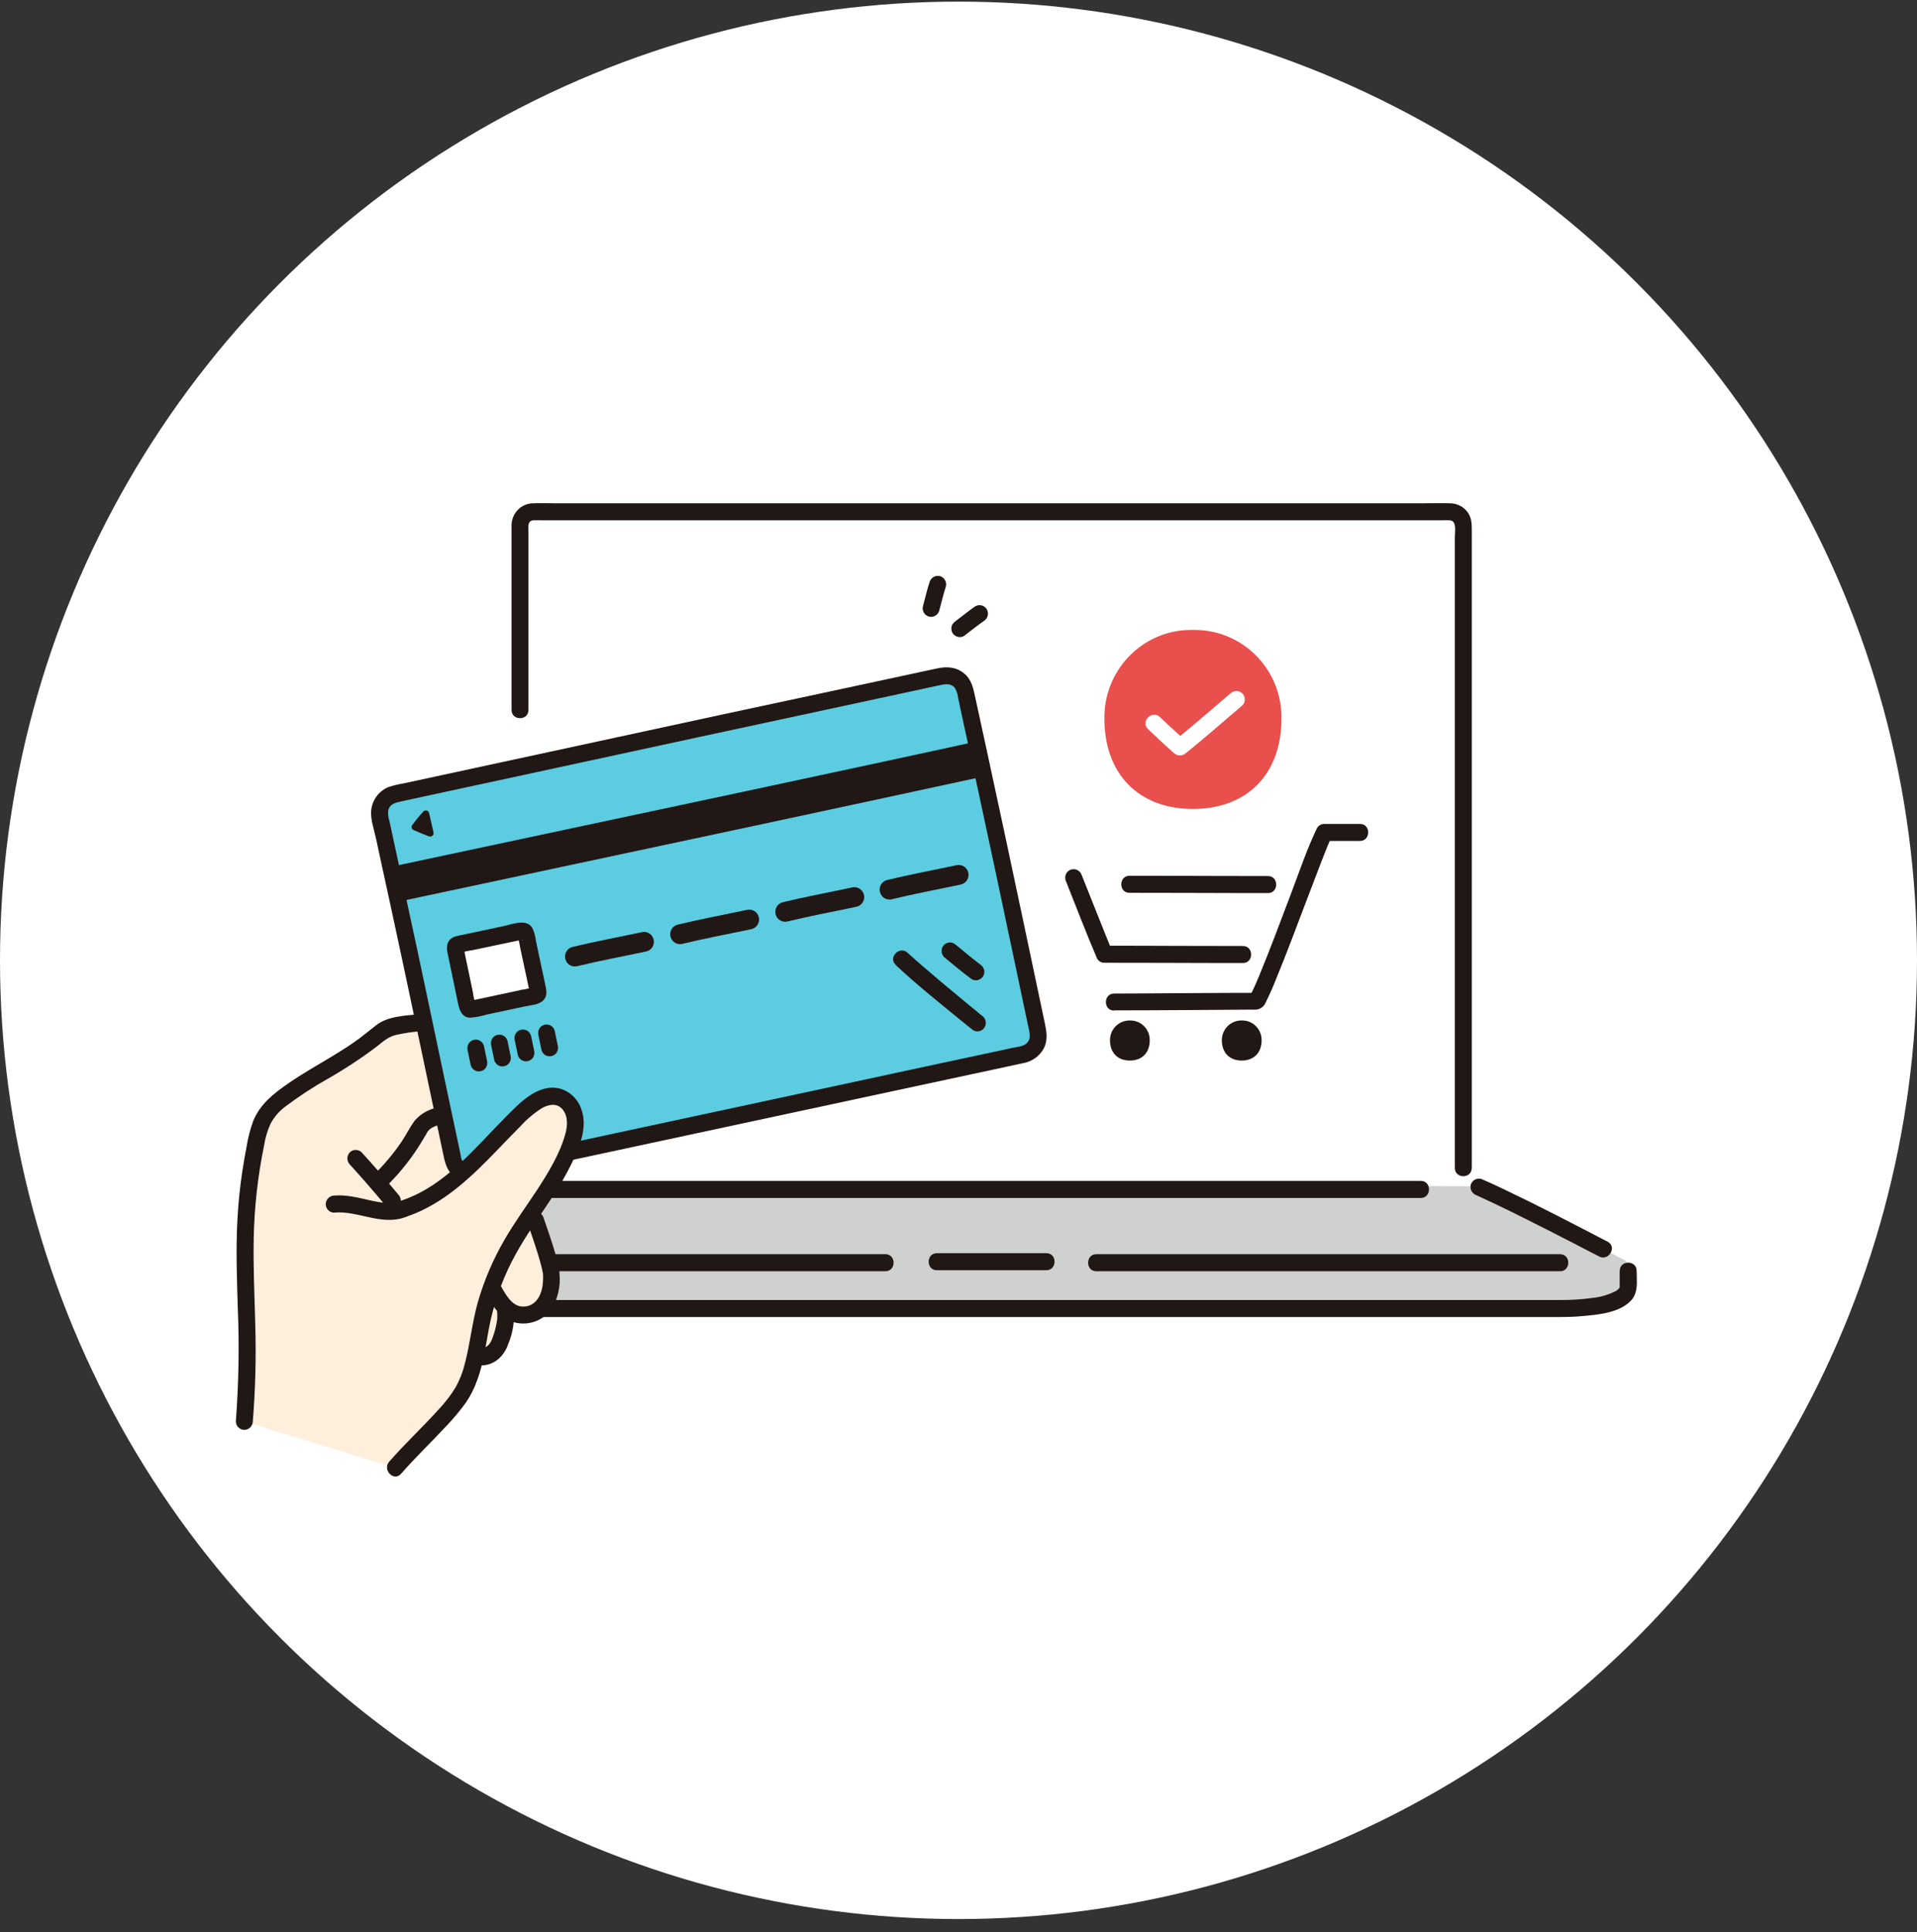 <svg fill="none" height="131" viewBox="0 0 130 131" width="130" xmlns="http://www.w3.org/2000/svg" xmlns:xlink="http://www.w3.org/1999/xlink"><rect x="0" y="0" width="130" height="131" fill="#333333" stroke="none"/><clipPath id="a"><path d="m16 34.11h95v66h-95z"/></clipPath><circle cx="65" cy="65.11" fill="#fff" r="65"/><g clip-path="url(#a)"><path d="m108.734 84.689c-2.236-1.173-6.812-3.519-8.441-4.204l-.129-.056-64.897-.327-.907.383c-1.629.685-6.205 3.031-8.441 4.204l-1.544.809v1.759c0 .988 2.046 1.457 4.104 1.457h75.03-.006 2.132c2.597 0 4.643-.469 4.643-1.457v-1.759z" fill="#cfd0d0"/><path d="m99.809 79.182v-43.035c0-.512.025-1.019-.3-1.445-.282-.364-.723-.58-1.182-.58-.594-.018-1.188 0-1.783 0h-58.827c-.521 0-1.048-.018-1.568 0-.796.012-1.44.661-1.458 1.463v.469 12.081c0 .741 1.145.747 1.145 0v-12.081c0-.309-.086-.753.337-.778.184-.012.374 0 .564 0h61.008c.19 0 .38-.012.57 0 .496.025.343.79.343 1.155v42.757c0 .741 1.146.747 1.146 0z" fill="#211715"/><path d="m70.961 84.966h-7.431c-.735 0-.741 1.154 0 1.154h7.431c.735 0 .741-1.154 0-1.154z" fill="#211715"/><path d="m36.362 86.189h18.819 4.864c.735 0 .741-1.154 0-1.154-3.045 0-6.083 0-9.127 0h-14.555c-.735 0-.741 1.154 0 1.154z" fill="#211715"/><path d="m74.343 86.189h31.456c.735 0 .741-1.154 0-1.154-3.927 0-7.859 0-11.786 0h-19.67c-.735 0-.741 1.154 0 1.154z" fill="#211715"/><path d="m36.276 81.219h56.058 3.479.539c.735 0 .741-1.155 0-1.155h-60.076c-.735 0-.741 1.155 0 1.155z" fill="#211715"/><path d="m109.837 86.17v.994.117s.018-.031-.013.031c-.073.105-.171.185-.288.241-.496.247-1.035.395-1.58.451-.723.099-1.458.142-2.187.136h-69.915c-.735 0-.741 1.154 0 1.154h69.805c.563 0 1.127-.012 1.69-.068 1.06-.093 2.488-.222 3.266-1.062.502-.543.373-1.315.373-2 0-.741-1.145-.747-1.145 0z" fill="#211715"/><path d="m100.138 81.046c-.135-.056.104.043.153.068.104.043.208.093.306.142.233.105.466.216.692.321.558.265 1.115.537 1.673.815 1.25.617 2.493 1.253 3.73 1.889.582.302 1.171.605 1.752.907.656.34 1.238-.654.576-1-2.328-1.216-4.661-2.426-7.032-3.556-.509-.247-1.023-.481-1.544-.704-.306-.08-.619.099-.704.401-.073.309.098.617.398.71z" fill="#211715"/><path d="m72.254 59.662c.711 1.778 1.391 3.568 2.144 5.328.098.179.288.29.496.284 2.64 0 5.28.012 7.921.018h1.476c.735 0 .741-1.154 0-1.154-2.597 0-5.189-.012-7.786-.018-.539 0-1.072 0-1.611 0l.496.284c-.018-.031-.031-.068-.043-.099-.018-.117.043.105-.006-.018-.037-.086-.067-.167-.104-.253-.086-.216-.178-.432-.263-.648-.202-.506-.41-1.012-.607-1.519-.337-.84-.668-1.679-1.005-2.519-.092-.302-.398-.475-.705-.401-.306.086-.484.401-.398.71z" fill="#211715"/><path d="m76.593 60.532c2.64 0 5.28.012 7.921.018h1.476c.735 0 .741-1.154 0-1.154-2.597 0-5.189-.012-7.786-.019-.539 0-1.072 0-1.611 0-.735 0-.741 1.155 0 1.155z" fill="#211715"/><path d="m75.562 68.502c3.057 0 6.114-.031 9.17-.049.153 0 .306.006.459 0 .294-.031.545-.229.649-.506.257-.512.49-1.037.698-1.574.705-1.71 1.354-3.451 2.009-5.179.355-.938.717-1.883 1.078-2.821.141-.352.276-.71.423-1.062.012-.031.025-.056.037-.086.061-.154-.025.062.012-.025.025-.056.049-.117.073-.173.043-.099.086-.198.135-.296l-.496.284h2.42c.735 0 .741-1.154 0-1.154-.809 0-1.617 0-2.42 0-.202 0-.392.105-.496.284-.692 1.432-1.207 2.975-1.77 4.463-.717 1.883-1.415 3.772-2.187 5.636-.018.043-.037.086-.055.13.055-.142-.018.043-.031.068-.031.074-.061.148-.098.228-.067.148-.129.296-.202.445-.049.105-.098.21-.159.315-.025.031-.043.068-.061.099-.037.093.116-.13.037-.049l.404-.167c-2.701 0-5.397.031-8.098.043-.514 0-1.029 0-1.544.006-.735 0-.741 1.154 0 1.154z" fill="#211715"/><path d="m76.621 69.187c-.729-.012-1.329.568-1.348 1.303v.043c0 .84.521 1.371 1.348 1.371s1.348-.531 1.348-1.371c.012-.735-.57-1.34-1.299-1.346-.018 0-.031 0-.049 0z" fill="#211715"/><path d="m84.207 69.187c-.729-.012-1.329.568-1.348 1.303v.043c0 .84.521 1.371 1.348 1.371s1.348-.531 1.348-1.371c.012-.735-.57-1.34-1.299-1.346-.018 0-.031 0-.049 0z" fill="#211715"/><path d="m80.898 42.71c-3.253-.068-5.936 2.537-6.003 5.815v.198c0 3.753 2.322 6.124 6.003 6.124 3.682 0 6.003-2.371 6.003-6.124.049-3.272-2.548-5.963-5.795-6.013-.067 0-.141 0-.208 0zm3.351 5.118c-1.274 1.074-2.524 2.192-3.829 3.229-.227.216-.582.216-.809 0-.6-.525-1.182-1.074-1.758-1.624-.539-.512.276-1.327.809-.815.453.432.913.858 1.378 1.278 1.152-.938 2.267-1.926 3.4-2.883.227-.216.582-.216.809 0 .221.228.221.593 0 .815z" fill="#e94f4c"/><path d="m63.039 39.462c-.178.537-.3 1.087-.447 1.63-.086.309.098.624.398.71.306.086.619-.099.705-.401.147-.543.27-1.093.447-1.63.08-.309-.098-.624-.398-.71-.306-.08-.613.099-.705.401z" fill="#211715"/><path d="m66.139 41.105c-.46.321-.894.673-1.342 1.012-.122.08-.221.204-.263.346-.037.148-.018.309.055.445.073.13.196.222.343.266.147.043.306.025.441-.056.447-.34.882-.691 1.342-1.012.129-.08.221-.204.263-.346.037-.148.018-.309-.055-.444-.073-.13-.196-.222-.343-.266-.147-.043-.306-.018-.441.056z" fill="#211715"/><path d="m16.578 96.375c.686-7.791-.802-11.921.931-19.545.196-.858.686-1.624 1.378-2.161 2.187-1.716 4.221-2.482 6.395-4.216.184-.148.367-.296.551-.445.582-.481 2.028-.58 3.081-.691.753 3.568 1.685 7.951 2.199 10.402 1.532-1.321 2.885-2.938 4.368-4.328.698-.66 1.654-1.315 2.542-.957.594.241.95.907.992 1.556.006.654-.135 1.296-.417 1.883-1.299 3.099-2.965 4.556-4.472 7.562-.643 1.278-1.121 2.636-1.421 4.031-.355 1.63-.447 2.901-.931 4.056-.527 1.766-2.953 3.667-4.968 5.994" fill="#feeedc"/><path d="m35.359 80.639c.251.451.833 1.772.937 2.074.404 1.167 1.084 3.111 1.097 3.803.006.852-.178 1.772-.845 2.284-.674.519-1.758.481-2.279-.185l-.037-.049.043.266c.129.815-.319 2.21-.588 2.587-.257.395-.711.611-1.176.574-.466-.068-.815-.445-1.109-.809-.38-.506-.68-1.062-.894-1.661" fill="#feeedc"/><path d="m35.468 67.681c-1.133.241-2.787.599-3.504.747-.129.025-.257-.056-.282-.185-.202-.963-.625-3.006-.815-3.92-.025-.13.055-.253.184-.284l4.319-.914c.129-.025.251.056.282.185.184.864.655 3.087.833 3.908.025.13-.055.259-.184.284l-.827.179z" fill="#fff"/><path d="m27.481 81.911c3.283-1.117 5.464-4.149 7.994-6.532.698-.66 1.654-1.315 2.542-.957.594.241.95.907.992 1.556.006.654-.135 1.296-.416 1.883-1.299 3.099-2.965 4.556-4.472 7.562-.637 1.278-1.115 2.636-1.421 4.031-.355 1.63-.447 2.901-.931 4.056-.527 1.766-2.953 3.667-4.968 5.994" fill="#feeedc"/><path d="m70.386 69.966c-.753-3.581-2.365-11.186-2.781-13.174-.27-1.296-1.501-6.939-2.156-9.945-.153-.698-.833-1.148-1.531-.994-3.296.71-12.019 2.58-13.918 2.988-1.372.29-18.421 3.976-23.248 5.019-.698.148-1.139.84-.992 1.543v.006c.655 3.031 1.862 8.544 2.132 9.828.429 2.043 2.113 10.013 2.842 13.458.073.352.312.642.643.778 1.421-1.278 2.708-2.778 4.098-4.087.698-.66 1.654-1.315 2.542-.957.594.241.95.907.992 1.556.006.654-.135 1.296-.417 1.883-.043.099-.086.191-.122.284 9.832-2.111 26.188-5.624 30.923-6.643.698-.148 1.145-.84.992-1.543zm-34.097-2.457-.827.179c-1.133.241-2.787.599-3.504.747-.129.025-.257-.056-.282-.185-.202-.963-.625-3.006-.815-3.92-.025-.13.055-.253.184-.284l4.319-.914c.129-.025.251.056.282.185.184.864.655 3.087.833 3.908.025.13-.055.253-.184.284z" fill="#5ccce0"/><g fill="#211715"><path d="m32.197 92.516c.576.154 1.194 0 1.636-.407.288-.265.502-.599.625-.969.331-.778.459-1.624.368-2.463-.086-.309-.398-.488-.705-.401-.3.093-.472.401-.398.71-.025-.185 0 .056 0 .105v.241c0 .086-.012.173-.025.253.012-.074.012-.074 0 0-.006.043-.012.086-.025.13-.061.333-.147.654-.263.969-.012.037-.025.068-.037.105-.018.043-.073.136 0-.006-.025.049-.049.105-.073.154-.025.043-.043.086-.067.123-.012.018-.025.037-.037.056.067-.105-.012.006-.031.031-.031.037-.067.068-.104.099-.104.099.086-.049-.037.031-.043.025-.08.049-.122.074-.037.018-.147.043-.037.018-.043.012-.092.025-.135.037-.11.037.092.012-.031 0-.037 0-.08 0-.116 0h.025c-.037-.006-.073-.019-.104-.025-.306-.086-.619.099-.704.401-.086.302.098.624.398.71z"/><path d="m22.666 82.213c1.617-.142 3.167.895 4.784.321.3-.093.478-.401.398-.71-.086-.309-.398-.488-.705-.401-.686.241-1.385.111-2.089-.049-.778-.179-1.581-.383-2.389-.315-.312.006-.564.259-.576.58 0 .321.257.574.576.58z"/><path d="m23.719 78.947c.852.938 1.685 1.889 2.493 2.871.227.222.588.222.809 0 .214-.228.214-.586 0-.815-.809-.975-1.636-1.932-2.493-2.871-.227-.222-.588-.222-.809 0-.214.228-.214.587 0 .815z"/><path d="m26.106 80.522c.735-.71 1.397-1.488 1.979-2.327.288-.414.551-.84.802-1.272.073-.173.196-.327.349-.432.202-.111.416-.204.643-.259.711-.198.41-1.315-.306-1.117-.576.123-1.09.438-1.47.889-.312.432-.551.92-.845 1.364-.57.846-1.231 1.63-1.966 2.34-.533.518.276 1.333.809.815z"/><path d="m32.93 87.72c.38.654.858 1.457 1.568 1.796.76.352 1.654.272 2.34-.21.735-.543 1.035-1.407 1.115-2.296.031-.667-.061-1.327-.276-1.957-.239-.84-.533-1.661-.815-2.488-.092-.302-.398-.482-.704-.401-.306.086-.484.401-.398.71.276.796.557 1.593.796 2.408.104.346.196.698.263 1.056.031.148 0-.068.006.056 0 .074.006.148.006.222 0 .204-.012.401-.043.599-.122.729-.539 1.389-1.348 1.371-.747-.018-1.176-.877-1.507-1.444-.374-.642-1.366-.062-.992.58z"/><path d="m17.144 96.375c.178-2.21.233-4.42.165-6.636-.049-1.932-.141-3.858-.104-5.791.043-2.111.276-4.216.705-6.291.08-.518.227-1.025.453-1.5.233-.42.545-.79.925-1.087.937-.71 1.923-1.358 2.947-1.932 1.145-.654 2.254-1.383 3.308-2.179.46-.358.741-.642 1.299-.79.557-.123 1.127-.21 1.697-.253.312-.006.564-.266.576-.58 0-.321-.257-.574-.576-.58-.974.099-2.199.117-3.014.741-.49.377-.956.778-1.464 1.13-.502.352-1.023.679-1.544.994-1.005.605-2.028 1.179-2.995 1.852-.974.673-1.868 1.377-2.34 2.5-.202.549-.355 1.124-.447 1.704-.116.599-.221 1.198-.312 1.803-.159 1.08-.27 2.173-.325 3.266-.104 2.006-.031 4.013.031 6.019.104 2.531.055 5.068-.135 7.599 0 .321.257.574.576.58.312-.006.57-.259.576-.58z"/><path d="m27.044 58.655c5.183-1.105 22.065-4.698 23.713-5.05 2.567-.543 14.825-3.179 15.437-3.328.172.79.343 1.599.514 2.365-.3.074-12.852 2.772-15.456 3.327-1.862.395-14.616 3.118-16.595 3.537-1.36.29-6.23 1.327-7.651 1.63-.165-.765-.343-1.574-.515-2.371l.551-.117z"/><path d="m31.481 78.873c-.147-.142-.227-.34-.239-.543-.049-.228-.098-.457-.141-.679-.104-.481-.202-.963-.306-1.438-.239-1.13-.478-2.253-.717-3.383-.447-2.124-.894-4.241-1.342-6.365-.319-1.525-.649-3.05-.98-4.574-.263-1.204-.521-2.414-.784-3.618l-.38-1.76c-.055-.265-.116-.531-.172-.802-.08-.241-.116-.488-.098-.741.086-.451.484-.549.864-.63l.876-.191 2.26-.488 5.685-1.228c3.761-.815 7.523-1.624 11.284-2.438 2.365-.512 4.729-1.019 7.094-1.525 2.199-.469 4.398-.945 6.598-1.42.907-.198 1.813-.389 2.714-.587.386-.08.784-.173 1.066.191.122.216.196.457.221.704.055.259.11.518.165.778.821 3.778 1.642 7.556 2.444 11.341.484 2.296.974 4.599 1.458 6.896.227 1.068.447 2.13.674 3.192.092.426.245.895-.153 1.21-.245.191-.643.21-.943.278-3.908.84-7.817 1.673-11.725 2.519-5.048 1.087-10.095 2.167-15.143 3.253l-3.234.698c-.723.154-.417 1.272.306 1.117l15.155-3.253c4.447-.957 8.901-1.908 13.348-2.865l2.003-.432c.6-.093 1.127-.451 1.427-.975.325-.605.202-1.21.067-1.846-.484-2.303-.974-4.599-1.458-6.902-.802-3.803-1.617-7.606-2.438-11.402-.264-1.21-.527-2.42-.79-3.63-.135-.624-.239-1.235-.753-1.667-.545-.451-1.164-.494-1.832-.352-2.022.438-4.043.87-6.059 1.303-2.94.63-5.881 1.259-8.821 1.889-3.443.741-6.892 1.488-10.334 2.235l-11.008 2.377c-.331.056-.655.13-.974.235-.698.272-1.17.938-1.201 1.698-.018.574.202 1.204.325 1.76.129.586.257 1.173.38 1.759.472 2.161.943 4.321 1.403 6.488.845 3.976 1.685 7.951 2.518 11.927.098.457.19.914.288 1.364.129.624.282 1.111.821 1.506.276.161.625.068.784-.21.153-.278.061-.624-.208-.79z"/><path d="m27.959 55.939c.233-.321.484-.63.753-.92.086-.093.233-.099.319-.012.031.031.055.074.067.117.092.42.208.926.3 1.315.031.123-.049.247-.172.272-.043.012-.092.006-.135-.006-.319-.123-.747-.296-1.041-.426-.116-.049-.172-.185-.122-.302.006-.019.012-.031.025-.043z"/><path d="m35.314 67.125-1.905.407-.87.185-.404.086c-.055.012-.116.025-.172.037-.221.056.031-.08.153.068l.147.253c-.086-.29-.153-.587-.196-.889l-.233-1.123-.227-1.08c-.031-.161-.067-.315-.098-.475l-.043-.21-.025-.111c-.025-.136-.043-.068-.055.204l-.251.148c.294-.093.6-.161.907-.204l1.262-.266 1.256-.265.533-.111.227-.049s.061-.012.092-.018c.196-.056-.061.093-.184-.062l-.147-.253c.092.296.159.605.208.914.08.364.153.728.233 1.087l.233 1.087c.037.167.073.333.104.494.012.068.031.142.043.21l.018.093c.025.13.043.056.055-.222l.251-.148c-.294.093-.594.161-.9.204-.306.086-.484.401-.398.71.086.309.398.488.704.401.38-.08.919-.105 1.207-.401.312-.315.214-.722.129-1.105-.141-.66-.282-1.321-.423-1.976l-.208-.982c-.031-.309-.116-.605-.257-.883-.41-.605-1.341-.216-1.923-.093l-1.966.42-.852.179c-.288.062-.594.093-.815.315-.325.333-.208.759-.122 1.161.067.333.141.667.208.994.147.716.3 1.438.447 2.155.098.469.263.975.833.988.374-.031.741-.099 1.103-.21l2.628-.562c.306-.086.484-.401.398-.71-.086-.309-.398-.488-.705-.401z"/><path d="m36.514 70.193.208 1c.086.309.398.488.704.401.147-.037.27-.136.343-.266.073-.136.092-.296.055-.445l-.208-1c-.086-.309-.398-.488-.704-.401-.147.037-.27.136-.343.265-.073.136-.092.296-.055.445z"/><path d="m34.909 70.533.208 1c.086.309.398.488.705.401.147-.037.27-.136.343-.265.073-.136.092-.296.055-.445l-.208-1c-.086-.309-.398-.488-.705-.401-.147.037-.27.136-.343.266-.073.136-.092.296-.055.444z"/><path d="m33.311 70.879.208 1c.086.309.398.488.705.401.147-.037.27-.136.343-.265.074-.136.092-.296.055-.445l-.208-1c-.086-.309-.398-.488-.705-.401-.147.037-.27.136-.343.266-.073.136-.092.296-.055.444z"/><path d="m31.714 71.218.208 1c.086.309.398.488.704.401.147-.037.27-.136.343-.265.073-.136.092-.296.055-.445l-.208-1c-.086-.309-.398-.488-.704-.401-.147.037-.27.136-.343.266-.073.136-.092.296-.055.444z"/><path d="m43.499 63.206c-1.562.333-3.136.624-4.692 1-.355.099-.564.469-.466.827.098.358.466.568.821.469 1.55-.377 3.13-.667 4.692-1.0.355-.099.564-.469.466-.827-.098-.358-.466-.568-.821-.469z"/><path d="m50.631 61.693c-1.562.333-3.136.624-4.692 1-.355.099-.564.469-.466.827.098.358.466.568.821.469 1.55-.377 3.13-.667 4.692-1.0.355-.099.564-.469.466-.827s-.466-.568-.821-.469z"/><path d="m57.76 60.174c-1.562.333-3.136.624-4.692 1-.355.099-.564.469-.466.827.098.358.466.568.821.469 1.55-.377 3.13-.667 4.692-1.0.355-.099.564-.469.466-.827-.098-.358-.466-.568-.821-.469z"/><path d="m64.835 58.668c-1.562.333-3.136.624-4.692 1-.355.099-.564.469-.466.827.098.358.466.568.821.469 1.55-.377 3.13-.667 4.692-1.0.355-.099.564-.469.466-.827s-.466-.568-.821-.469z"/><path d="m64.017 64.885c.619.506 1.231 1.025 1.875 1.5.135.08.294.099.441.056.141-.043.264-.136.343-.265.08-.136.098-.296.055-.445-.049-.142-.141-.266-.263-.346-.073-.056-.153-.111-.227-.173l.116.093c-.521-.401-1.023-.827-1.531-1.241-.11-.105-.257-.167-.404-.167-.153 0-.3.062-.404.167-.104.111-.165.253-.165.407s.061.302.165.407z"/><path d="m60.737 65.422c1.403 1.321 2.922 2.525 4.411 3.747.282.228.557.457.845.679.276.161.625.068.784-.21.153-.278.061-.624-.208-.79.073.062.122.099 0 0-.049-.037-.098-.074-.141-.117-.135-.105-.27-.216-.398-.327-.355-.29-.705-.58-1.054-.871-.821-.679-1.636-1.364-2.444-2.062-.331-.284-.661-.574-.98-.87-.539-.506-1.354.309-.809.815z"/><path d="m27.635 82.466c2.53-.877 4.441-2.778 6.261-4.673.459-.475.913-.951 1.384-1.42.435-.481.931-.901 1.476-1.247.453-.253 1.023-.364 1.397.093.38.469.337 1.117.184 1.667-.374 1.358-1.164 2.636-1.923 3.803-.741 1.124-1.538 2.21-2.212 3.383-.76 1.309-1.36 2.71-1.783 4.167-.398 1.383-.527 2.821-.894 4.21-.135.568-.349 1.117-.637 1.63-.337.543-.723 1.043-1.164 1.506-1.084 1.198-2.267 2.296-3.332 3.519-.484.556.325 1.377.809.815.999-1.148 2.107-2.198 3.143-3.315.453-.482.876-.988 1.262-1.525.312-.463.564-.963.747-1.488.496-1.309.619-2.722.919-4.087.355-1.568.925-3.074 1.703-4.476 1.397-2.543 3.406-4.735 4.362-7.519.245-.722.361-1.537.098-2.266-.214-.691-.76-1.228-1.446-1.432-1.507-.383-2.769.988-3.724 1.951-2.077 2.093-4.068 4.605-6.934 5.599-.692.241-.398 1.358.306 1.111z"/></g></g></svg>